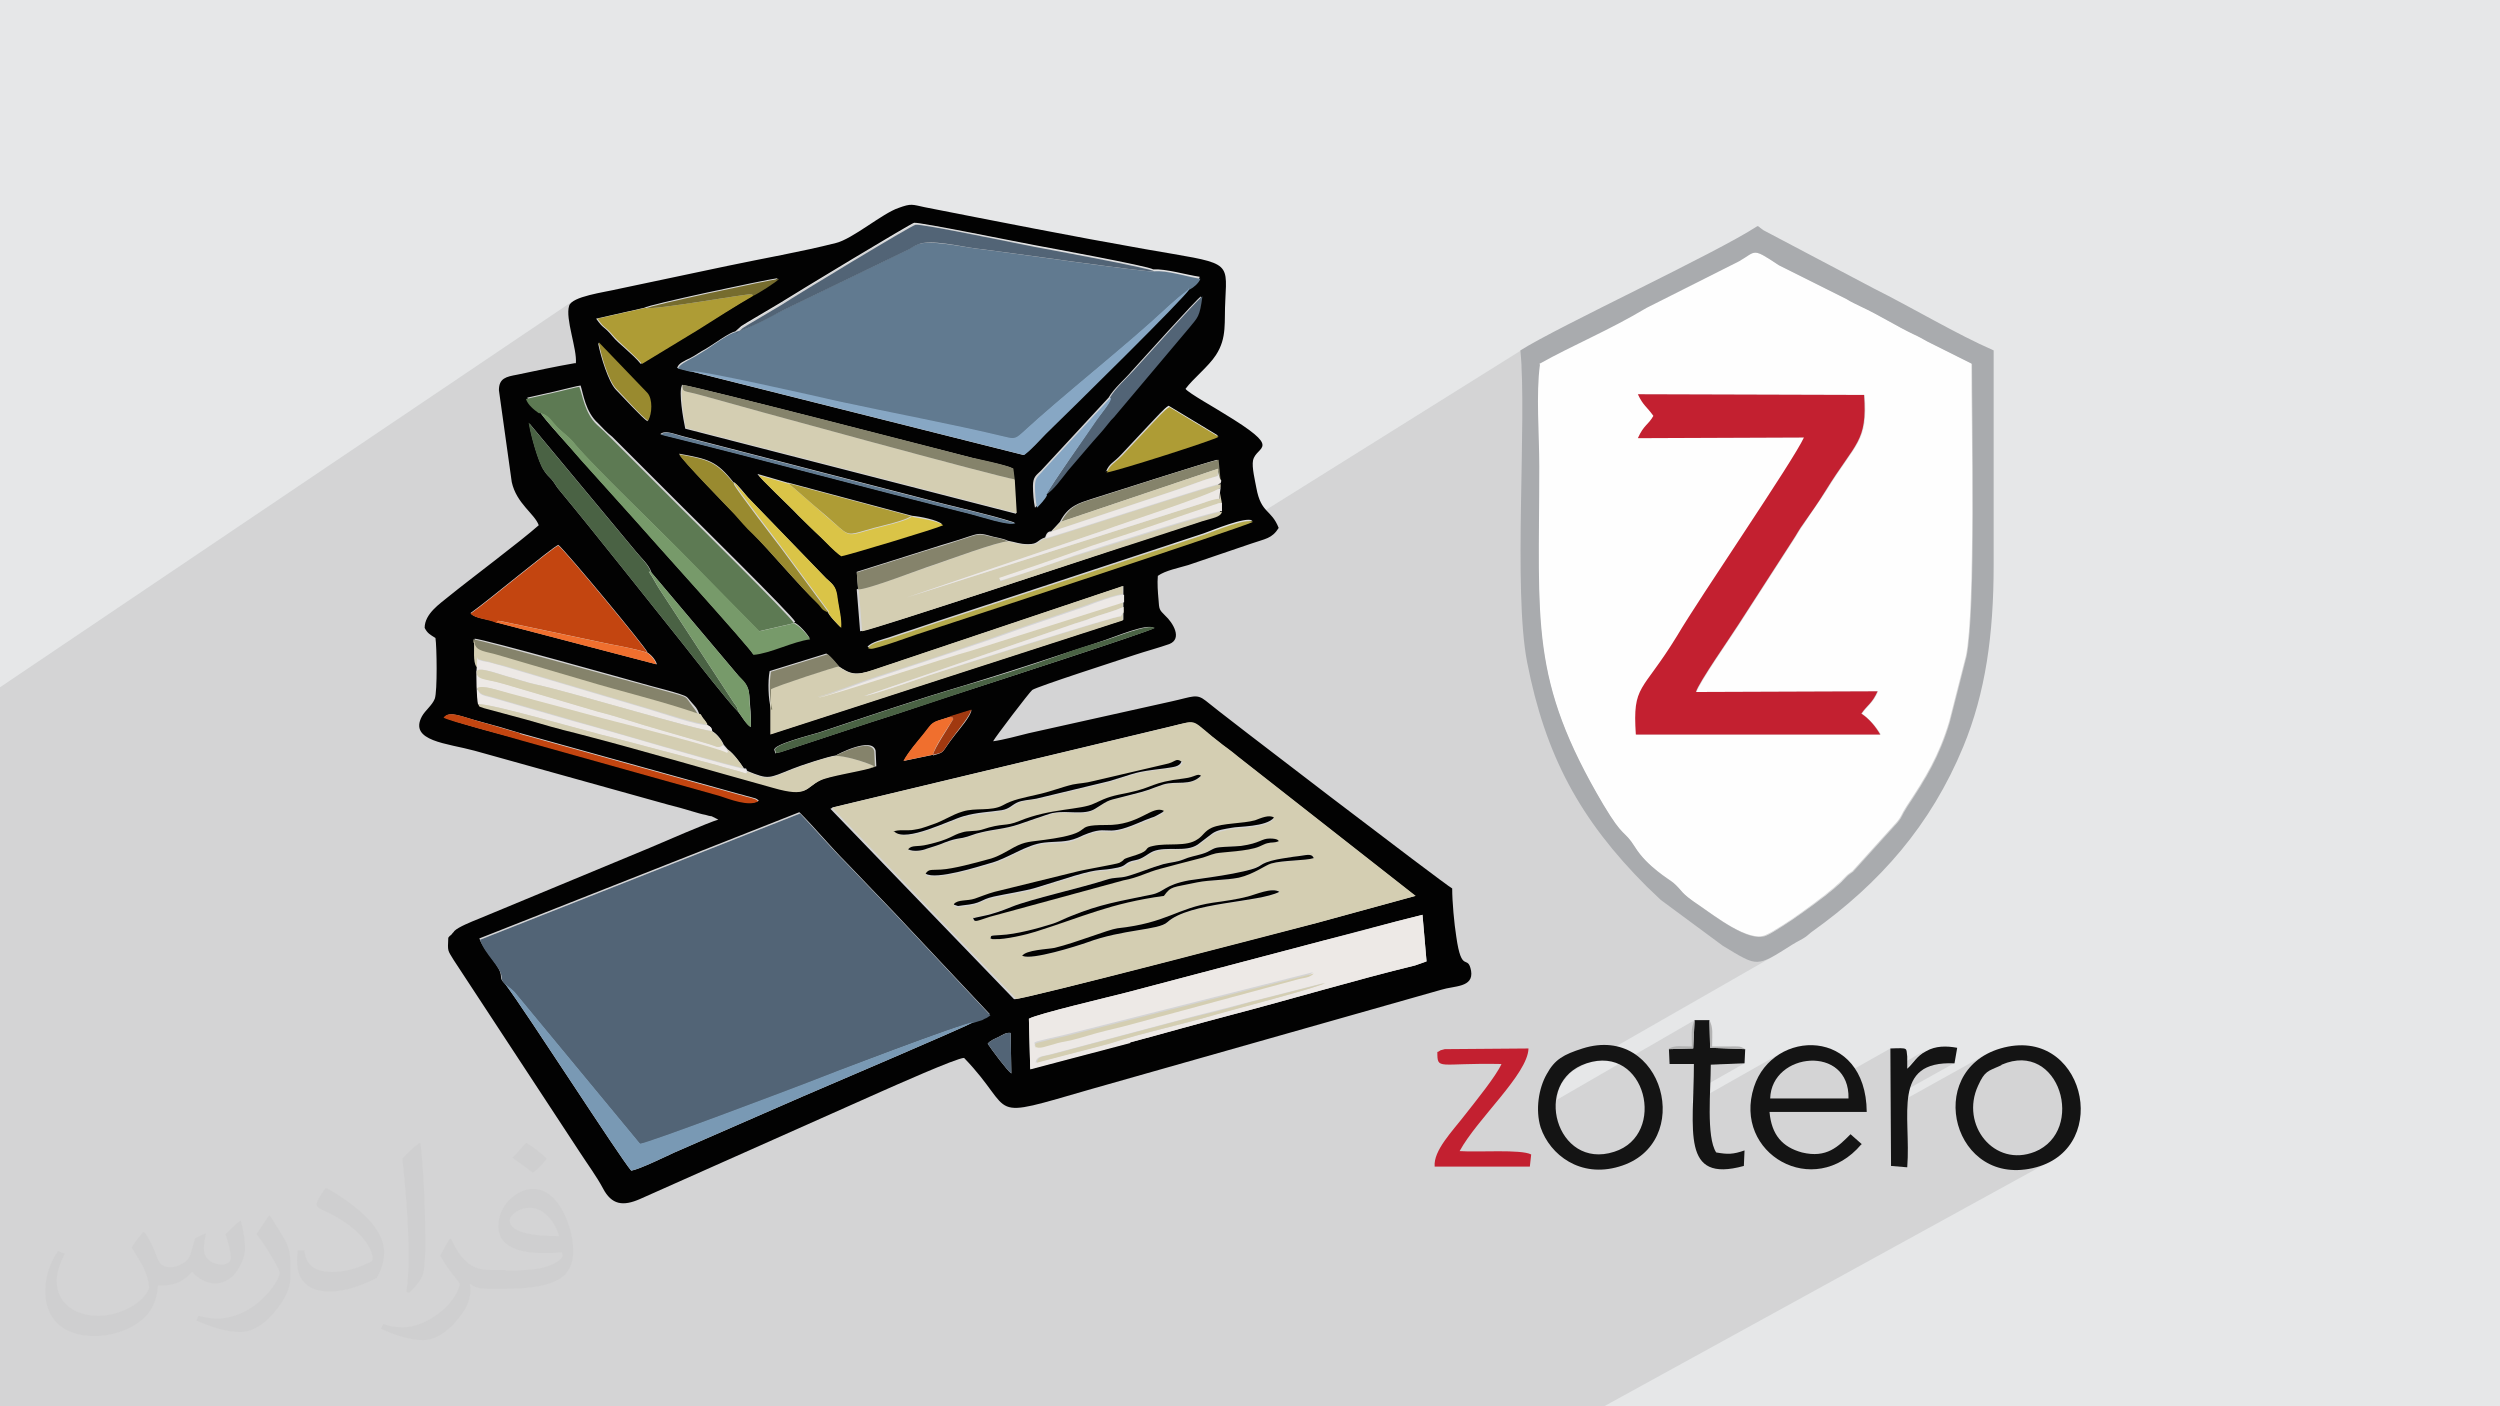 <?xml version="1.0" encoding="UTF-8"?>
<!DOCTYPE svg PUBLIC "-//W3C//DTD SVG 1.1//EN" "http://www.w3.org/Graphics/SVG/1.1/DTD/svg11.dtd">
<!-- Creator: CorelDRAW 2017 -->
<svg xmlns="http://www.w3.org/2000/svg" xml:space="preserve" width="3.703in" height="2.083in" version="1.1" style="shape-rendering:geometricPrecision; text-rendering:geometricPrecision; image-rendering:optimizeQuality; fill-rule:evenodd; clip-rule:evenodd"
viewBox="0 0 3703 2083"
 xmlns:xlink="http://www.w3.org/1999/xlink"
 enable-background="new 0 0 64 64">
 <defs>
  <style type="text/css">
   <![CDATA[
    .fil8 {fill:#020202}
    .fil6 {fill:#141414}
    .fil16 {fill:#4A6244}
    .fil9 {fill:#526476}
    .fil13 {fill:#5D7A53}
    .fil11 {fill:#617A90}
    .fil25 {fill:#766C2E}
    .fil18 {fill:#779A6A}
    .fil15 {fill:#7999B4}
    .fil21 {fill:#85836B}
    .fil17 {fill:#87A7C4}
    .fil22 {fill:#998A2F}
    .fil26 {fill:#A13910}
    .fil4 {fill:#A9ABAE}
    .fil19 {fill:#AE9C35}
    .fil7 {fill:#B3B3B3}
    .fil23 {fill:#B5AA4D}
    .fil5 {fill:#C32030}
    .fil14 {fill:#C34510}
    .fil10 {fill:#D4CEB2}
    .fil20 {fill:#DAC447}
    .fil0 {fill:#E6E7E8}
    .fil12 {fill:#EDE9E6}
    .fil24 {fill:#F06F2E}
    .fil3 {fill:#FEFEFE}
    .fil2 {fill:#373435;fill-opacity:0.031}
    .fil1 {fill:#373435;fill-opacity:0.102}
   ]]>
  </style>
 </defs>
 <g id="Layer_x0020_1">
  <polygon class="fil0" points="-3,0 3706,0 3706,2083 -3,2083 "/>
  <polygon class="fil1" points="-3,1966 -3,1966 -3,1964 -3,1964 -3,1964 -3,1964 -3,1963 -3,1963 -3,1963 -3,1960 -3,1953 -3,1953 -3,1952 -3,1948 -3,1948 -3,1946 -3,1946 -3,1945 -3,1944 -3,1943 -3,1942 -3,1940 -3,1937 -3,1936 -3,1935 -3,1932 -3,1929 -3,1929 -3,1928 -3,1926 -3,1926 -3,1923 -3,1919 -3,1918 -3,1918 -3,1915 -3,1914 -3,1913 -3,1912 -3,1909 -3,1899 -3,1899 -3,1897 -3,1893 -3,1888 -3,1888 -3,1885 -3,1885 -3,1883 -3,1883 -3,1880 -3,1879 -3,1876 -3,1873 -3,1869 -3,1869 -3,1867 -3,1866 -3,1865 -3,1862 -3,1862 -3,1857 -3,1854 -3,1853 -3,1849 -3,1846 -3,1845 -3,1844 -3,1842 -3,1840 -3,1840 -3,1836 -3,1836 -3,1835 -3,1835 -3,1831 -3,1828 -3,1827 -3,1825 -3,1824 -3,1819 -3,1815 -3,1813 -3,1809 -3,1807 -3,1805 -3,1805 -3,1804 -3,1802 -3,1801 -3,1801 -3,1798 -3,1797 -3,1794 -3,1792 -3,1792 -3,1785 -3,1784 -3,1782 -3,1781 -3,1780 -3,1780 -3,1778 -3,1778 -3,1778 -3,1777 -3,1777 -3,1776 -3,1775 -3,1775 -3,1772 -3,1769 -3,1763 -3,1754 -3,1754 -3,1753 -3,1753 -3,1750 -3,1749 -3,1742 -3,1740 -3,1740 -3,1736 -3,1734 -3,1732 -3,1729 -3,1729 -3,1726 -3,1724 -3,1723 -3,1722 -3,1720 -3,1719 -3,1713 -3,1713 -3,1709 -3,1709 -3,1701 -3,1700 -3,1697 -3,1695 -3,1694 -3,1693 -3,1687 -3,1685 -3,1684 -3,1679 -3,1677 -3,1676 -3,1675 -3,1674 -3,1673 -3,1671 -3,1669 -3,1668 -3,1663 -3,1658 -3,1657 -3,1648 -3,1645 -3,1644 -3,1639 -3,1638 -3,1636 -3,1635 -3,1634 -3,1634 -3,1623 -3,1619 -3,1618 -3,1617 -3,1617 -3,1612 -3,1606 -3,1606 -3,1588 -3,1587 -3,1586 -3,1584 -3,1573 -3,1571 -3,1569 -3,1567 -3,1567 -3,1567 -3,1567 -3,1567 -3,1565 -3,1562 -3,1561 -3,1539 -3,1532 -3,1531 -3,1529 -3,1518 -3,1516 -3,1515 -3,1511 -3,1510 -3,1504 -3,1491 -3,1490 -3,1481 -3,1478 -3,1477 -3,1475 -3,1474 -3,1471 -3,1468 -3,1467 -3,1462 -3,1456 -3,1456 -3,1455 -3,1455 -3,1454 -3,1454 -3,1451 -3,1445 -3,1438 -3,1436 -3,1433 -3,1428 -3,1427 -3,1417 -3,1415 -3,1413 -3,1408 -3,1407 -3,1405 -3,1404 -3,1372 -3,1369 -3,1367 -3,1352 -3,1351 -3,1344 -3,1336 -3,1322 -3,1320 -3,1315 -3,1306 -3,1292 -3,1273 -3,1272 -3,1262 -3,1261 -3,1260 -3,1253 -3,1251 -3,1242 -3,1233 -3,1231 -3,1231 -3,1230 -3,1227 -3,1221 -3,1219 -3,1219 -3,1218 -3,1217 -3,1215 -3,1215 -3,1213 -3,1212 -3,1211 -3,1211 -3,1185 -3,1183 -3,1182 -3,1182 -3,1180 -3,1180 -3,1178 -3,1152 -3,1148 -3,1148 -3,1132 -3,1115 -3,1111 -3,1104 -3,1098 -3,1076 -3,1068 -3,1065 -3,1023 -3,1020 850,445 847,447 845,450 844,452 843,456 843,460 843,465 843,470 844,476 845,482 846,488 847,494 848,496 885,471 956,456 957,455 959,454 962,454 966,453 970,451 975,450 981,449 987,447 994,446 1001,444 1009,442 1017,440 1025,439 1033,437 1042,435 1050,433 1059,431 1067,429 1076,428 1084,426 1093,424 1101,422 1108,421 1115,419 1122,418 1129,417 1135,416 1140,415 1144,414 1148,413 1151,412 1154,412 1151,415 1147,418 1141,422 936,558 953,576 1011,537 1014,535 1017,534 1020,532 1024,530 1026,528 1029,527 1032,525 1035,524 1037,522 1040,520 1042,519 1045,517 1047,516 1049,514 1052,513 1055,511 1058,509 1061,507 1064,505 1068,503 1071,501 1074,499 1077,497 1080,495 1083,494 1084,493 1099,484 1100,483 1101,482 1102,482 1103,481 1104,481 1105,480 1106,479 1107,479 1156,450 1158,448 1162,446 1167,443 1172,440 1177,437 1183,433 1190,429 1197,424 1205,420 1213,415 1221,410 1229,405 1237,400 1246,395 1255,390 1263,385 1272,379 1280,374 1288,369 1296,365 1304,360 1312,356 1319,352 1325,348 1331,344 1337,341 1342,338 1346,336 1349,334 1352,332 1354,332 1355,331 1356,331 1358,331 1361,332 1364,332 1368,333 1373,333 1378,334 1384,335 1389,336 1396,337 1403,339 1409,340 1417,341 1424,343 1432,344 1439,346 1447,347 1454,349 1462,350 1469,352 1477,353 1484,355 1491,356 1497,357 1503,358 1509,360 1515,361 1519,362 1524,363 1527,363 1530,364 1533,365 1535,365 1538,366 1542,366 1546,367 1551,368 1557,369 1562,370 1569,371 1575,373 1582,374 1589,375 1596,377 1604,378 1611,379 1619,381 1627,382 1634,384 1642,385 1649,387 1656,388 1663,389 1670,391 1676,392 1682,393 1687,395 1692,396 1697,397 1701,398 1704,399 1706,400 1708,400 1709,401 1713,401 1717,401 1721,401 1725,401 1729,402 1734,403 1739,404 1743,405 1748,406 1753,407 1757,408 1762,409 1766,410 1770,410 1774,411 1778,412 1777,414 1776,417 1774,419 1772,421 1770,423 1767,425 1765,426 1762,428 1762,429 1760,432 1757,435 1753,439 1749,443 1744,449 1738,455 1731,461 1725,468 1717,475 1710,483 1705,488 1782,439 1781,444 1780,449 1779,453 1778,457 1778,460 1777,463 1776,465 1775,468 1774,470 1773,472 1771,474 1770,475 1768,477 1767,480 1765,482 1762,485 1650,617 1649,619 1648,620 1647,621 1646,622 1645,623 1644,624 1643,625 1642,627 1639,632 1635,636 1631,641 1627,645 1624,649 1620,653 1616,657 1612,662 1583,697 1582,698 1732,603 1805,647 1700,714 1701,713 1709,711 1716,708 1724,706 1731,704 1738,701 1746,699 1753,697 1759,695 1766,693 1772,691 1778,689 1783,688 1788,686 1792,685 1796,684 1800,683 1803,682 1805,682 1808,712 1808,716 1807,721 1807,730 1810,745 1810,758 1809,761 1807,763 1736,807 1783,791 1786,790 1790,789 1794,787 1799,786 1804,784 1809,782 1815,780 1821,778 1826,776 1832,775 1837,773 1842,772 1846,771 1850,771 1850,771 2253,519 2254,529 2254,540 2255,552 2255,553 2604,335 2597,339 2255,553 2255,553 2605,335 2605,335 2255,553 2255,554 2280,539 2280,539 2285,536 2290,533 2295,531 2300,528 2301,527 2607,336 2607,336 2303,526 2304,525 2309,523 2314,520 2319,518 2324,515 2329,513 2333,511 2338,508 2343,506 2348,503 2353,501 2358,499 2363,496 2368,494 2373,491 2378,489 2383,486 2388,484 2393,481 2398,479 2403,476 2408,473 2413,470 2418,468 2424,465 2429,462 2434,459 2440,456 2577,386 2580,384 2591,377 2594,376 2596,375 2599,374 2601,374 2604,374 2606,375 2610,376 2613,378 2618,380 2623,383 2629,387 2636,392 2736,442 2739,444 2741,445 2744,447 2747,448 2749,449 2752,451 2755,452 2757,453 2762,456 2767,458 2773,461 2778,464 2783,466 2788,469 2793,472 2798,474 2803,477 2808,480 2813,482 2817,485 2822,487 2826,490 2831,492 2835,494 2838,495 2841,497 2844,498 2846,500 2849,501 2851,502 2854,504 2856,505 2923,539 2923,547 2923,556 2923,567 2923,578 2923,591 2923,604 2923,617 2923,632 2924,647 2924,662 2924,678 2924,694 2924,710 2924,727 2924,743 2924,760 2924,777 2924,793 2923,810 2923,826 2923,841 2923,857 2922,872 2922,886 2921,900 2920,913 2920,925 2919,936 2918,946 2917,956 2916,964 2914,971 2889,1069 2886,1078 2883,1087 2880,1095 2877,1104 2873,1112 2870,1119 2866,1127 2862,1135 2858,1142 2854,1149 2850,1157 2845,1164 2841,1171 2836,1179 2831,1186 2826,1194 2823,1198 2821,1201 2820,1204 2819,1206 2818,1208 2816,1211 2814,1214 2812,1217 2746,1290 2744,1291 2743,1292 2742,1293 2741,1294 2740,1295 2739,1295 2738,1296 2737,1297 2728,1305 2728,1305 2728,1305 2727,1305 2727,1306 2727,1306 2727,1306 2726,1307 2726,1307 2722,1311 2716,1316 2710,1321 2703,1326 2696,1332 2688,1338 2680,1344 2672,1350 2663,1356 2655,1361 2647,1367 2640,1372 2633,1376 2626,1380 2626,1380 2626,1380 2571,1412 2577,1415 2583,1419 2589,1421 2594,1423 2599,1424 2604,1425 2608,1424 2612,1423 2661,1395 2663,1394 2666,1392 2668,1391 2670,1390 2612,1423 2613,1423 2618,1421 2624,1418 2327,1588 2325,1590 2321,1595 2317,1600 2313,1605 2310,1611 2308,1617 2307,1623 2306,1629 2510,1511 2510,1524 2532,1511 2533,1553 2585,1554 2545,1577 2584,1575 2508,1618 2508,1621 2507,1629 2507,1634 2636,1561 2630,1565 2624,1570 2619,1575 2614,1581 2609,1588 2605,1594 2601,1602 2599,1609 2650,1580 2660,1575 2671,1572 2681,1571 2692,1571 2703,1574 2712,1578 2721,1584 2728,1591 2729,1593 2800,1553 2801,1585 2853,1555 2849,1558 2845,1561 2841,1564 2838,1568 2835,1571 2832,1575 2828,1578 2825,1582 2801,1595 2801,1611 2851,1583 2855,1580 2861,1578 2866,1576 2873,1575 2880,1574 2888,1574 2896,1574 2801,1627 2801,1640 2943,1561 2935,1566 2927,1571 2921,1577 2915,1584 2910,1591 2906,1599 2902,1607 2901,1611 2948,1585 2953,1582 2959,1580 2965,1577 2973,1574 2981,1572 2988,1571 2995,1571 3002,1571 3008,1572 3014,1574 3020,1577 3025,1580 3030,1584 3035,1588 3039,1593 3042,1598 3046,1604 3048,1610 3051,1616 3052,1622 3054,1629 3055,1635 3055,1642 3055,1648 3054,1655 3053,1661 3051,1667 3049,1673 3046,1679 3042,1685 3038,1690 3033,1694 3028,1699 3021,1702 2969,1731 2974,1732 2983,1733 2994,1733 3004,1731 3016,1729 3026,1725 3035,1721 2376,2083 2371,2083 2330,2083 2186,2083 2160,2083 2076,2083 2058,2083 2054,2083 2033,2083 2020,2083 2008,2083 1986,2083 1985,2083 1957,2083 1947,2083 1931,2083 1926,2083 1914,2083 1859,2083 1847,2083 1776,2083 1771,2083 1761,2083 1761,2083 1730,2083 1727,2083 1716,2083 1689,2083 1654,2083 1644,2083 1641,2083 1619,2083 1602,2083 1583,2083 1580,2083 1573,2083 1559,2083 1546,2083 1533,2083 1512,2083 1504,2083 1465,2083 1462,2083 1462,2083 1462,2083 1435,2083 1422,2083 1422,2083 1417,2083 1414,2083 1404,2083 1404,2083 1403,2083 1379,2083 1377,2083 1373,2083 1370,2083 1369,2083 1346,2083 1313,2083 1290,2083 1240,2083 1224,2083 1224,2083 1172,2083 1149,2083 1148,2083 1121,2083 1096,2083 1084,2083 1077,2083 1019,2083 1009,2083 1009,2083 1009,2083 990,2083 984,2083 979,2083 979,2083 899,2083 899,2083 874,2083 865,2083 859,2083 858,2083 849,2083 843,2083 838,2083 820,2083 820,2083 797,2083 781,2083 767,2083 756,2083 746,2083 733,2083 733,2083 702,2083 688,2083 681,2083 675,2083 672,2083 671,2083 661,2083 658,2083 643,2083 642,2083 641,2083 638,2083 631,2083 621,2083 590,2083 588,2083 573,2083 567,2083 566,2083 565,2083 565,2083 559,2083 555,2083 537,2083 536,2083 536,2083 534,2083 532,2083 532,2083 527,2083 524,2083 524,2083 514,2083 505,2083 503,2083 503,2083 502,2083 502,2083 501,2083 501,2083 500,2083 497,2083 487,2083 481,2083 472,2083 469,2083 465,2083 463,2083 458,2083 458,2083 455,2083 455,2083 450,2083 448,2083 446,2083 439,2083 438,2083 436,2083 436,2083 430,2083 427,2083 426,2083 414,2083 410,2083 403,2083 402,2083 397,2083 397,2083 396,2083 390,2083 387,2083 383,2083 383,2083 380,2083 379,2083 375,2083 373,2083 360,2083 357,2083 354,2083 354,2083 352,2083 347,2083 346,2083 343,2083 343,2083 340,2083 339,2083 334,2083 333,2083 332,2083 322,2083 308,2083 300,2083 300,2083 295,2083 281,2083 279,2083 278,2083 277,2083 268,2083 255,2083 253,2083 250,2083 249,2083 240,2083 233,2083 231,2083 229,2083 227,2083 215,2083 207,2083 207,2083 206,2083 197,2083 194,2083 189,2083 187,2083 177,2083 177,2083 177,2083 174,2083 164,2083 152,2083 144,2083 134,2083 112,2083 106,2083 102,2083 100,2083 96,2083 92,2083 87,2083 72,2083 67,2083 66,2083 55,2083 55,2083 47,2083 42,2083 26,2083 22,2083 8,2083 1,2083 1,2083 1,2083 0,2083 -3,2083 -3,2077 -3,2069 -3,2057 -3,2054 -3,2031 -3,2031 -3,2017 -3,1997 -3,1994 -3,1994 -3,1994 -3,1994 -3,1993 -3,1985 -3,1981 -3,1979 -3,1977 -3,1972 -3,1972 -3,1971 -3,1967 -3,1967 -3,1967 "/>
  <path class="fil2" d="M215 1826c7,11 12,21 16,32 3,7 5,19 21,19 5,0 11,-1 17,-5 7,-3 12,-9 14,-17l6 -21 15 -7 1 1c-2,8 -3,16 -3,21 0,18 15,24 27,24 7,0 13,-4 13,-10 0,-8 -4,-23 -8,-35 7,-7 14,-14 22,-20l1 1c4,15 6,30 6,40 0,10 -4,20 -8,27 -7,14 -20,25 -36,25 -12,0 -25,-6 -34,-17l-1 0c-9,11 -22,20 -43,20l-7 0c-1,14 -4,24 -9,33 -13,25 -50,42 -85,42 -49,0 -73,-28 -73,-66 0,-23 8,-45 19,-60l10 4c-7,14 -12,27 -12,40 0,35 29,52 62,52 31,0 68,-19 75,-42 -3,-25 -12,-36 -26,-59 4,-7 10,-15 17,-23l1 0 0 0 0 0 2 1 0 0 0 0 0 0 0 0zm565 -133c10,6 20,14 30,23 -6,8 -12,15 -21,21 -10,-8 -20,-15 -30,-22 7,-8 14,-15 20,-22l0 0 0 0 1 0 0 0 0 0 0 0 0 0zm5 96c-17,0 -30,11 -30,19 0,17 33,23 73,23 -5,-20 -22,-42 -43,-42zm-37 93c22,0 41,-1 55,-4 16,-4 30,-12 30,-18 0,-2 0,-3 -1,-5 -9,1 -19,1 -29,1 -29,0 -52,-7 -61,-23 -2,-5 -4,-10 -4,-16 0,-16 7,-32 19,-42 10,-9 21,-14 33,-14 20,0 37,16 48,42 6,14 11,30 11,51 0,14 -4,25 -12,34 -16,15 -45,21 -90,21l-20 0 0 0 -5 0c-11,0 -19,-2 -25,-7l-1 0c0,3 1,5 1,7 0,10 -3,23 -10,33 -20,30 -42,43 -60,43 -19,0 -42,-7 -63,-17l4 -7c7,3 16,5 29,5 34,0 78,-33 84,-64 -1,-3 -4,-6 -7,-10 -10,-12 -16,-22 -22,-32 5,-10 10,-18 14,-25l2 0c14,29 28,46 57,46l5 0 0 0 21 0 0 0 0 0 -3 1 0 0 0 0 0 0 0 0zm-146 31c2,-14 3,-29 3,-43l0 -21c0,-39 -5,-96 -9,-133 7,-8 17,-17 25,-23l2 1c5,47 7,101 7,151 0,13 -1,26 -2,35 -1,12 -8,21 -22,35l-3 -1 0 0 0 0 -1 -1 0 0 0 0 0 0 0 0zm-151 -62c1,18 10,33 41,33 20,0 36,-5 55,-14 3,-1 5,-3 5,-5 0,-12 -9,-27 -24,-41 -14,-13 -34,-25 -51,-32 -6,-3 -8,-5 -8,-8 0,-5 7,-16 13,-24l2 0c20,11 43,27 60,44 15,16 25,33 25,51 0,13 -4,26 -11,38 -22,11 -46,20 -70,20 -29,0 -48,-14 -48,-45 0,-3 0,-9 1,-16l10 0 0 0 0 0 0 -1 0 0 0 0 0 0 0 0zm-52 -52l18 29c7,11 13,22 13,41l0 24c0,19 -12,39 -32,60 -15,14 -29,20 -42,20 -19,0 -40,-6 -65,-17l3 -7c8,2 17,4 28,4 36,0 72,-26 89,-58 2,-4 3,-7 3,-9 0,-4 -2,-8 -4,-11 -9,-17 -19,-33 -30,-47 6,-9 12,-18 18,-27l1 0 0 -2 0 0 0 0 0 0 0 0z"/>
  <g id="_2722580609792">
   <g>
    <path class="fil3" d="M2426 584l336 1c5,70 -12,69 -57,142 -11,17 -22,32 -33,49 -6,8 -10,16 -16,25l-80 124c-12,19 -59,86 -63,100l269 -1c-8,18 -15,20 -24,33 11,8 21,19 28,31l-362 0c-5,-75 9,-60 61,-146 35,-57 173,-259 188,-294l-246 1c9,-19 15,-19 23,-33 -9,-14 -15,-15 -23,-32l0 0zm-146 -45c-7,44 -1,103 -1,151 0,232 -14,316 95,501 31,52 30,36 47,63 18,29 51,48 57,53 15,14 8,14 39,34 22,15 73,55 98,44 23,-10 89,-58 110,-78 1,-1 1,-1 2,-2l8 -8c3,-3 4,-3 9,-7l66 -73c8,-10 6,-11 14,-23 28,-42 48,-75 63,-125l25 -98c14,-70 8,-349 8,-433l-66 -33c-8,-4 -13,-7 -21,-11 -23,-10 -50,-28 -78,-41 -6,-3 -14,-7 -21,-11l-100 -50c-41,-26 -33,-20 -59,-6l-137 69c-58,34 -108,54 -159,83l0 0z"/>
    <path class="fil4" d="M2280 539c52,-29 102,-49 159,-83l137 -69c26,-15 19,-21 59,6l100 50c6,4 15,8 21,11 28,13 55,30 78,41 9,4 14,7 21,11l66 33c0,84 6,363 -8,433l-25 98c-15,50 -35,83 -63,125 -8,12 -6,13 -14,23l-66 73c-5,4 -6,4 -9,7l-8 8c-1,1 -1,1 -2,2 -21,20 -88,68 -110,78 -25,11 -76,-29 -98,-44 -31,-21 -24,-21 -39,-34 -6,-5 -39,-24 -57,-53 -17,-27 -16,-11 -47,-63 -110,-186 -95,-269 -95,-501 0,-48 -5,-107 1,-151l0 0zm324 -204l-1 0c-63,41 -294,148 -351,184 10,104 -11,354 10,462 27,138 78,233 177,332 7,7 13,12 21,20l92 68c53,32 49,32 103,-2 8,-5 15,-8 19,-11 2,-1 7,-6 10,-8 101,-72 176,-158 224,-274 33,-80 45,-166 45,-269 0,-106 0,-212 0,-318 -55,-24 -120,-63 -178,-92l-163 -86c-11,-8 -2,-2 -8,-6l0 0z"/>
    <path class="fil5" d="M2426 584c8,17 13,18 23,32 -8,14 -14,13 -23,33l246 -1c-16,35 -154,236 -188,294 -52,85 -66,71 -61,146l362 0c-7,-12 -16,-23 -28,-31 9,-13 16,-15 24,-33l-269 1c4,-14 51,-81 63,-100l80 -124c6,-9 10,-17 16,-25 11,-16 22,-31 33,-49 45,-73 62,-72 57,-142l-336 -1 0 0z"/>
   </g>
   <g>
    <path class="fil6" d="M2622 1627c2,-69 118,-80 116,0l-116 0zm136 68l-17 -15c-18,18 -35,36 -72,27 -29,-8 -45,-26 -48,-60l144 0c-1,-126 -139,-124 -167,-37 -32,99 89,168 159,85z"/>
    <path class="fil6" d="M2350 1575c88,-29 120,106 41,131 -86,28 -123,-104 -41,-131zm-6 -22c-28,9 -41,16 -53,38 -12,21 -17,53 -9,79 14,41 59,75 116,58 114,-33 66,-213 -54,-175l0 0z"/>
    <path class="fil6" d="M2965 1577c86,-37 125,98 49,129 -60,24 -111,-40 -84,-98 10,-22 14,-21 34,-30zm-2 -24c-115,34 -70,209 53,176 114,-31 70,-212 -53,-176z"/>
    <path class="fil5" d="M2129 1558c0,28 1,16 95,18 -8,18 -39,56 -53,74 -20,26 -48,54 -46,78l141 0 2 -18c-15,-8 -79,-3 -106,-5 26,-48 101,-114 102,-152l-124 1c-8,2 -5,1 -10,4l0 0z"/>
    <path class="fil6" d="M2472 1554l1 22 36 0c0,98 -20,177 74,151l1 -23c-17,6 -25,6 -42,3 -15,-23 -8,-93 -8,-130l50 -2 1 -21 -52 -2 -1 -41 -22 0 -2 42 -36 1z"/>
    <path class="fil6" d="M2825 1582c0,-2 0,-15 0,-17 -2,-13 3,-13 -25,-12l1 174 24 2c6,-78 -24,-158 70,-154l4 -23c-16,-3 -32,-3 -46,5 -14,7 -18,17 -28,26z"/>
    <path class="fil7" d="M2585 1554c-8,-5 -9,-4 -23,-4 -9,0 -17,0 -26,0 0,-19 2,-27 -4,-39l1 41 52 2 0 0z"/>
    <path class="fil7" d="M2472 1554l36 -1 2 -42c-6,12 -4,24 -4,39 -17,0 -24,-2 -34,3l0 0z"/>
   </g>
   <g>
    <path class="fil8" d="M1463 1546c4,-5 10,-7 16,-10 6,-3 11,-7 18,-6l1 60c-6,-4 -29,-35 -35,-44zm63 38l-2 -75c12,-7 122,-33 145,-39l292 -77c50,-13 97,-26 146,-38l6 69 -17 6c-86,21 -187,51 -275,74 -49,13 -97,26 -147,40l-148 39zm-84 -70c-21,11 -223,97 -253,110l-190 83c-13,6 -52,25 -64,27 -18,-21 -154,-233 -187,-277 -4,-4 -6,-6 -6,-11 0,-15 -24,-35 -32,-56l474 -187c23,23 46,51 70,75 25,26 46,48 71,74l141 150 -6 4c-2,2 -4,2 -6,3 -4,2 -9,3 -13,4zm-210 -317c0,0 1,-1 1,-1l501 -120c43,-10 27,-10 76,27 8,6 15,11 22,17l264 207 -146 40c-37,9 -431,113 -448,113l-272 -282zm-574 -134c8,-11 26,-1 54,6 19,5 40,11 59,17l324 90c5,1 10,3 15,4 1,0 6,2 7,2 1,0 3,1 3,1 3,2 2,1 4,3 -14,8 -42,-4 -57,-8l-293 -82c-19,-5 -108,-28 -116,-34zm724 55l-43 9c7,-14 20,-28 29,-39 16,-20 10,-17 39,-26l32 -10c-2,10 -17,27 -24,36 -23,29 -13,25 -33,31zm-348 -60c6,1 3,0 7,6 3,3 4,5 7,10 5,3 5,3 7,9 7,4 14,13 17,20l6 7c9,6 19,21 24,28 4,1 2,-2 5,4 32,13 31,11 66,-3 12,-5 55,-19 65,-20 1,-1 54,-29 59,-7l1 23 -8 2c-17,4 -62,12 -74,18 -23,11 -17,26 -70,11 -94,-26 -199,-57 -292,-81 -25,-6 -49,-13 -73,-20l-63 -17c-11,-4 -5,0 -9,-6 -2,-8 -3,-44 -2,-53 -5,-7 -3,-28 -4,-38l0 -5c15,1 225,60 261,70 14,4 28,7 43,12 12,4 10,4 17,12 7,8 8,8 12,18zm676 -128c-6,5 -250,84 -281,94 -47,15 -92,31 -140,46l-133 44c-12,2 -6,4 -9,-3 -3,-8 53,-22 66,-26 69,-23 145,-49 213,-69 46,-14 96,-30 141,-45 24,-8 47,-15 70,-23 15,-5 62,-25 72,-18zm-568 120c-4,-14 -5,-40 -2,-56l84 -26c7,5 12,12 17,18 19,13 26,15 54,6l369 -124 0 12 0 10 0 28 -522 169 0 -37zm-184 -84c6,3 13,11 15,18l-237 -62c-13,-6 -32,-5 -39,-14 27,-19 119,-96 130,-101 13,11 128,150 132,159zm327 -8c5,-7 23,-11 32,-14 11,-4 24,-8 36,-12 24,-8 47,-16 72,-24l358 -118c14,-5 62,-25 72,-19 -9,6 -453,151 -499,167 -6,2 -61,22 -67,21 -6,-1 0,1 -5,-2zm-14 -86l-2 -25 111 -35c18,-6 37,-11 54,-17 13,-4 16,-6 30,-2 9,3 21,4 29,8 12,2 17,5 30,5 15,0 13,-6 25,-10 2,-6 4,-9 9,-9l13 -14c12,-24 29,-28 47,-34 32,-10 166,-53 186,-58l3 31 -1 4 0 5 -1 8 3 16 0 13c-2,7 -13,8 -29,14l-101 33c-30,10 -389,130 -403,130l-5 -62zm-103 -157l183 49c12,1 37,6 44,12 -10,5 -142,46 -151,46 -10,-8 -21,-20 -31,-29 -9,-9 -22,-21 -31,-30 -11,-12 -58,-56 -60,-61l45 13zm-81 -1c7,5 15,16 21,23l115 119c11,10 15,12 17,31 2,14 6,28 5,42 -4,-4 -18,-18 -19,-23 -11,-6 -7,-6 -16,-14 -26,-24 -72,-79 -95,-102 -11,-11 -17,-19 -27,-29 -9,-9 -79,-81 -82,-89 43,8 55,10 81,43zm551 -15c5,-13 11,-13 23,-26l45 -48c5,-5 19,-21 25,-24l73 44c-7,5 -148,50 -166,53zm-135 75c-8,5 -52,-10 -65,-13 -152,-38 -310,-81 -460,-118 7,-6 18,-1 33,3l359 93c44,12 93,22 133,35zm-539 73l129 153c8,10 16,14 17,31 1,15 3,31 2,46 -7,-5 -12,-14 -18,-22 -16,-16 -64,-78 -83,-102 -57,-71 -126,-159 -184,-229 -4,-5 -5,-8 -10,-14 -4,-4 -8,-8 -11,-13 -8,-11 -20,-54 -22,-70l158 190c8,10 19,19 23,31zm212 75c7,2 20,17 23,23 -25,4 -59,22 -84,23 -3,-8 -158,-179 -176,-200l-80 -89c-9,-11 -56,-61 -59,-69 -7,-5 -15,-12 -19,-21l40 -9c9,-2 36,-9 39,-9 4,12 7,39 26,56 7,7 12,13 21,20l105 105c12,12 161,159 166,169zm-166 -352c23,3 370,93 429,108 14,4 52,11 61,16l2 16 3 51 -490 -126c-3,-14 -10,-54 -5,-64zm-124 -62l72 75c8,10 6,31 1,41 -7,-4 -38,-38 -47,-47 -11,-12 -22,-48 -26,-68zm662 225c-2,7 -12,16 -15,19 -2,-9 -3,-22 -3,-32 0,-14 5,-16 12,-23l100 -108c8,-14 25,-28 34,-39 14,-15 97,-108 103,-111 -5,31 -7,31 -19,46l-112 133c-4,5 -5,5 -8,9 -10,13 -20,23 -30,35l-30 35c-8,9 -22,30 -33,36zm213 -305c-7,11 -179,180 -213,215 -10,10 -21,23 -32,31l-493 -124 -20 -5c2,-7 10,-10 20,-15 8,-4 14,-9 22,-13 9,-5 36,-25 44,-26l9 -8c3,-2 5,-3 8,-5l49 -29c27,-17 194,-118 199,-119 9,-1 156,29 178,33 21,4 169,31 176,36 19,-1 49,8 69,11 -1,6 -10,13 -16,16zm-647 10c-26,16 -56,34 -81,50l-84 51c-11,-14 -34,-31 -41,-40 -15,-18 -13,-10 -25,-27l71 -16c7,-5 177,-41 198,-44 -4,5 -33,23 -38,25zm-263 100c-29,5 -56,11 -85,17 -16,3 -27,5 -27,23l19 136c7,32 34,47 40,64 -27,24 -102,80 -134,106 -12,10 -35,25 -35,46 4,8 8,10 16,15 2,12 3,79 -1,90 -4,10 -14,17 -19,26 -20,37 38,40 78,51l287 80c12,3 23,6 36,10 7,2 13,4 19,5 3,1 7,2 9,2l10 5c-14,4 -81,33 -102,42l-253 105c-10,4 -30,12 -36,18 -1,2 -2,2 -4,5 -3,3 -2,1 -5,5 -1,21 -1,18 8,33l187 285c11,17 25,36 34,53 13,25 30,27 55,16l357 -159c16,-7 112,-50 123,-50 80,83 26,93 189,46l518 -147c19,-6 48,-3 44,-28 -5,-26 -14,6 -22,-51 -3,-19 -6,-51 -6,-71 -10,-5 -349,-264 -365,-278 -14,-11 -19,-6 -51,1l-211 47c-16,4 -38,10 -53,12 3,-6 54,-73 58,-76 7,-5 128,-44 152,-52 15,-5 37,-11 51,-16 20,-8 5,-32 -6,-42 -9,-9 -9,-9 -10,-24 -1,-11 -2,-24 -1,-35 11,-8 32,-12 45,-16l94 -32c20,-7 30,-7 40,-23 -11,-28 -26,-21 -33,-59 -2,-11 -7,-31 -5,-41 5,-23 47,-15 -44,-70 -9,-6 -52,-30 -56,-36 11,-15 34,-33 45,-50 17,-26 12,-49 14,-82 3,-60 6,-53 -119,-75 -108,-19 -219,-41 -326,-62 -19,-4 -20,-6 -39,1 -24,8 -68,46 -93,52 -51,13 -109,23 -161,34 -53,11 -108,23 -161,34 -21,5 -69,11 -73,25 -6,19 12,64 10,85z"/>
    <path class="fil9" d="M748 1458c4,4 8,6 14,12l186 225c10,0 221,-80 247,-90 27,-11 235,-91 247,-90 4,-1 9,-3 13,-4 2,-1 3,-2 6,-3l6 -4 -141 -150c-25,-26 -46,-48 -71,-74 -24,-24 -47,-51 -70,-75l-474 187c7,22 32,41 32,56 0,4 2,7 6,11z"/>
    <path class="fil10" d="M1515 1416c5,-9 38,-10 48,-12 32,-7 78,-27 93,-29 74,-8 88,-31 142,-38 15,-2 37,-5 51,-9 11,-3 36,-14 47,-7 -31,17 -133,15 -166,45 -13,12 -65,10 -119,30 -17,6 -81,26 -95,20zm-48 -26c2,-4 -3,-4 15,-5 23,-1 56,-10 78,-17 9,-3 18,-7 26,-11 43,-18 72,-22 120,-32 18,-4 18,-14 55,-21 22,-4 44,-6 65,-10 52,-11 31,-13 57,-19 11,-3 21,-4 33,-6 20,-3 26,-6 30,2 -11,4 -46,4 -63,8 -8,2 -26,16 -48,21 -19,5 -42,3 -62,7 -37,8 -39,5 -49,20 -80,11 -120,30 -190,53 -12,4 -46,12 -60,11 -1,0 -1,0 -2,0 -1,0 -1,0 -2,0l-3 -1zm-26 -30c9,-3 23,-4 57,-17 28,-11 103,-28 140,-40 12,-4 19,-2 30,-5 18,-4 36,-13 54,-18 12,-3 19,-3 30,-7 9,-3 17,-5 27,-8 14,-4 15,-9 26,-10 11,-1 21,-1 32,-2 29,-3 30,-10 43,-11 13,0 13,4 13,4 -7,3 -8,1 -17,3 -4,1 -7,3 -12,5 -16,7 -55,7 -64,10 -9,2 -16,6 -26,8 -19,4 -38,9 -57,15 -19,5 -32,13 -54,17l-198 54c-25,8 -22,7 -25,1zm-28 -19c6,-7 19,-4 31,-8 9,-3 18,-7 29,-10l122 -30c11,-3 59,-11 63,-13 14,-8 -3,-3 26,-12 22,-7 10,-10 24,-13 22,-4 49,3 66,-10 8,-6 10,-12 21,-17 16,-7 47,-7 64,-11 8,-2 21,-9 28,-4 -11,14 -54,13 -62,15 -11,2 -22,4 -30,9l-21 16c-18,11 -47,1 -66,10 -9,4 -15,10 -26,13 -17,4 -12,9 -26,11 -29,6 -23,-1 -64,12 -20,6 -38,11 -58,18 -17,5 -44,9 -62,13 -23,5 -16,10 -46,13 0,0 -7,1 -7,1l-6 -2zm-42 -45c5,-7 6,-5 23,-6 19,-1 51,-10 69,-15 14,-3 28,-13 39,-18 17,-9 24,-8 45,-11 83,-10 36,-22 91,-22 51,0 69,-31 86,-21 0,0 -1,1 -1,1 0,0 -1,1 -1,1l-7 4c-3,1 -6,2 -9,4 -6,3 -14,5 -20,8 -56,24 -39,-2 -90,22 -17,8 -31,5 -49,7 -28,3 -54,24 -82,31 -14,4 -80,24 -94,15zm-26 -37c6,-7 13,-3 29,-7 35,-8 36,-14 51,-18 9,-3 18,0 29,-4 33,-11 34,-4 56,-13 46,-19 91,-15 111,-26 21,-11 26,-11 51,-16 38,-8 33,-16 82,-21 17,-2 18,-8 25,-4 -16,16 -36,7 -56,13 -24,8 -15,7 -51,16 -33,8 -25,3 -50,20 -16,11 -41,2 -61,6 -4,1 -19,6 -26,8 -9,3 -17,6 -26,9 -21,7 -36,7 -56,12 -9,2 -17,6 -27,8 -13,2 -17,4 -27,7 -9,3 -17,6 -26,9 -8,3 -21,5 -28,1zm-20 -26c7,-4 22,-1 31,-3 8,-2 17,-5 25,-7 19,-6 30,-15 47,-20 19,-5 41,1 59,-9 17,-9 30,-11 51,-16 19,-4 36,-11 53,-15 10,-2 18,-2 30,-5l107 -25c15,-3 15,-10 24,-4 -3,8 -12,8 -24,10 -49,6 -39,6 -83,19l-108 26c-10,1 -21,2 -29,6 -8,4 -11,9 -22,11 -20,4 -37,4 -57,9 -21,6 -86,39 -102,23zm178 247c16,0 410,-103 448,-113l146 -40 -264 -207c-7,-6 -14,-11 -22,-17 -50,-38 -33,-38 -76,-27l-501 120c0,0 -1,1 -1,1l272 282z"/>
    <path class="fil11" d="M1090 492c-9,1 -35,20 -44,26 -7,4 -14,9 -22,13 -9,5 -17,9 -20,15l20 5c5,-3 195,40 216,44 82,18 169,34 249,53 13,3 16,3 24,-5 64,-59 154,-129 216,-187 7,-7 10,-9 17,-15l14 -11c4,-3 -1,-3 2,-1 6,-3 14,-10 16,-16 -20,-3 -50,-13 -69,-11 -10,2 -222,-29 -265,-34 -22,-3 -67,-13 -85,-6 -8,3 -10,6 -17,9l-184 89c-19,10 -50,27 -69,32z"/>
    <path class="fil12" d="M1534 1574c1,-10 10,-9 21,-12l188 -50c37,-10 71,-18 108,-28l110 -28c-8,7 -142,41 -159,46 -50,16 -108,27 -161,44l-107 28c0,0 -1,0 -2,0zm-1 -24c0,-8 -7,-5 21,-12 9,-2 18,-4 26,-6l365 -92c-8,7 -15,6 -25,9l-181 49c-34,9 -68,19 -103,27 -17,4 -34,10 -51,14 -10,3 -17,4 -26,6 -8,3 -20,8 -27,3zm141 -6c50,-13 97,-27 147,-40 88,-23 188,-53 275,-74l17 -6 -6 -69c-49,12 -96,26 -146,38l-292 77c-23,6 -134,32 -145,39l2 75 148 -39z"/>
    <path class="fil10" d="M1503 710c-19,-2 -409,-109 -466,-125 -25,-7 -26,-3 -26,-15 -4,10 2,51 5,64l490 126 -3 -51z"/>
    <path class="fil10" d="M1549 797c-12,5 -10,10 -25,10 -13,0 -18,-2 -30,-5 -13,-1 -93,29 -111,35 -19,6 -98,36 -111,36l5 62c13,-1 373,-121 403,-130l101 -33c16,-5 27,-6 29,-14 -7,-2 -195,59 -219,66 -37,12 -73,25 -109,37l-2 -4c36,-12 74,-25 110,-38 38,-14 74,-25 110,-37l97 -33c9,-3 5,-4 13,-3l-3 -16 -1 9c0,0 -1,-3 -27,7l-436 139 294 -100c23,-8 163,-53 171,-63l0 -5c-28,7 -257,82 -259,81z"/>
    <path class="fil13" d="M800 612c13,3 16,13 26,22l17 15c4,4 6,6 9,10 28,33 125,126 151,153l121 123 52 -12c-5,-10 -154,-157 -166,-169l-105 -105c-8,-8 -14,-14 -21,-20 -18,-17 -21,-44 -26,-56 -3,0 -29,7 -39,9l-40 9c3,9 12,16 19,21z"/>
    <path class="fil10" d="M1591 924c9,-3 15,-5 24,-8 19,-7 31,-9 49,-17 0,11 2,6 -4,14 0,-3 -266,82 -283,87 -17,6 -84,29 -97,31l311 -107zm-349 63c-4,0 -93,29 -101,34l0 30 0 37 522 -169 0 -28 -227 72c-28,8 -220,71 -225,69 21,-5 60,-21 85,-29 65,-21 147,-48 212,-72l99 -34c10,-4 47,-17 56,-17l0 -12 -369 124c-28,10 -35,7 -54,-6z"/>
    <path class="fil14" d="M736 922c5,-6 -1,-1 6,-2l161 34c11,2 47,9 56,13 -4,-9 -119,-148 -132,-159 -11,5 -103,82 -130,101 8,8 27,8 39,14z"/>
    <path class="fil15" d="M1442 1514c-12,0 -220,79 -247,90 -26,10 -237,90 -247,90l-186 -225c-6,-6 -10,-8 -14,-12 33,44 169,256 187,277 12,-2 51,-21 64,-27l190 -83c30,-13 232,-99 253,-110z"/>
    <path class="fil16" d="M1094 1055c-3,-9 -1,-6 -7,-14l-110 -168c-6,-9 -10,-18 -16,-26l3 0c-4,-11 -15,-21 -23,-31l-158 -190c2,15 14,59 22,70 3,5 7,9 11,13 5,6 6,8 10,14 58,70 127,158 184,229 19,24 67,86 83,102z"/>
    <path class="fil17" d="M1024 550l493 124c11,-8 22,-21 32,-31 35,-34 207,-203 213,-215 -4,-2 2,-2 -2,1l-14 11c-7,6 -10,9 -17,15 -62,58 -152,128 -216,187 -9,8 -12,8 -24,5 -79,-19 -166,-35 -249,-53 -21,-5 -211,-48 -216,-44z"/>
    <path class="fil9" d="M1090 492c19,-5 51,-22 69,-32l184 -89c7,-3 9,-6 17,-9 18,-8 62,3 85,6 44,5 255,36 265,34 -7,-5 -155,-32 -176,-36 -22,-4 -169,-35 -178,-33 -6,1 -173,102 -199,119l-49 29c-3,2 -5,3 -8,5l-9 8z"/>
    <path class="fil12" d="M706 990c-1,9 0,45 2,53 20,-1 166,42 201,50l151 40c9,3 17,4 25,7 20,5 20,8 21,3 -3,-6 -1,-3 -5,-4 -79,-20 -167,-48 -249,-70l-125 -36c-11,-3 -17,-3 -20,-13 8,-6 32,3 48,8l138 37c23,6 177,45 183,51 3,-3 6,5 1,-5l-6 -7c-8,5 -6,2 -24,-3l-69 -20c-32,-9 -61,-19 -92,-27l-139 -41c-27,-8 -41,-6 -40,-19l3 -2c0,0 1,0 2,0 7,-1 33,8 40,10 15,4 29,9 43,12 46,10 239,68 261,69l-1 0c-1,-6 -2,-6 -7,-9 -11,2 -69,-18 -86,-23l-216 -64c-8,-2 -13,-4 -22,-6 -3,-1 -7,-1 -10,-2 -8,-3 -4,0 -7,-5l-1 17z"/>
    <path class="fil18" d="M1177 923l-52 12 -121 -123c-26,-26 -123,-120 -151,-153 -3,-4 -5,-6 -9,-10l-17 -15c-9,-9 -13,-19 -26,-22 4,7 50,58 59,69l80 89c18,21 173,192 176,200 25,-2 59,-20 84,-23 -3,-6 -17,-21 -23,-23z"/>
    <path class="fil19" d="M956 456l-71 16c12,17 10,9 25,27 8,9 30,27 41,40l84 -51c25,-16 55,-35 81,-50 -3,-3 2,-1 -4,-2 -7,-1 -145,24 -156,20z"/>
    <path class="fil10" d="M708 1043c4,5 -2,2 9,6l63 17c24,7 48,14 73,20 93,24 198,55 292,81 52,15 47,0 70,-11 12,-6 57,-13 74,-18l7 -3c-9,-4 -47,-17 -58,-15 -10,0 -53,15 -65,20 -35,14 -34,16 -66,3 -1,5 -1,2 -21,-3 -9,-2 -16,-4 -25,-7l-151 -40c-35,-8 -181,-51 -201,-50z"/>
    <path class="fil20" d="M1351 765c-8,7 -45,15 -56,18 -33,9 -35,13 -50,0 -12,-10 -28,-24 -38,-33l-38 -33 -45 -13c2,5 48,48 60,61 9,9 21,21 31,30 9,9 20,21 31,29 8,-1 141,-41 151,-46 -7,-6 -32,-10 -44,-12z"/>
    <path class="fil21" d="M1503 710l-2 -16c-9,-5 -47,-13 -61,-16 -58,-15 -406,-105 -429,-108 0,12 1,8 26,15 56,16 447,123 466,125z"/>
    <path class="fil10" d="M1101 1138c-4,-8 -15,-22 -24,-28 4,10 2,2 -1,5 -6,-6 -160,-45 -183,-51l-138 -37c-16,-4 -40,-13 -48,-8 3,10 9,10 20,13l125 36c82,23 170,50 249,70z"/>
    <path class="fil9" d="M1644 589c4,3 -15,26 -21,34 -16,24 -63,91 -74,110 11,-6 25,-26 33,-36l30 -35c10,-12 20,-22 30,-35 3,-4 4,-5 8,-9l112 -133c12,-15 15,-15 19,-46 -6,3 -89,96 -103,111 -9,10 -26,25 -34,39z"/>
    <path class="fil19" d="M1639 700c18,-3 159,-48 166,-53l-73 -44c-6,3 -20,19 -25,24l-45 48c-12,12 -18,13 -23,26z"/>
    <path class="fil21" d="M702 952c0,0 0,1 1,2 2,13 18,13 34,18l126 37c56,17 116,31 171,50 -5,-10 -6,-9 -12,-18 -6,-8 -4,-8 -17,-12 -15,-4 -28,-8 -43,-12 -35,-9 -245,-68 -261,-70l0 5z"/>
    <path class="fil22" d="M1227 907l-70 -95c0,0 -70,-91 -70,-95l0 -1c-27,-33 -38,-35 -81,-43 3,8 73,79 82,89 10,11 16,19 27,29 23,22 69,77 95,102 9,9 5,9 16,14z"/>
    <path class="fil10" d="M1071 1103c-3,-8 -10,-16 -17,-20l1 0c-22,-1 -216,-60 -261,-69 -14,-3 -28,-8 -43,-12 -7,-2 -33,-11 -40,-10 -1,0 -1,0 -2,0l-3 2c-1,14 13,11 40,19l139 41c32,8 60,18 92,27l69 20c18,5 16,8 24,3z"/>
    <path class="fil21" d="M1271 873c13,1 92,-30 111,-36 18,-6 99,-36 111,-35 -7,-4 -20,-6 -29,-8 -14,-4 -17,-2 -30,2 -18,6 -36,12 -54,17l-111 35 2 25z"/>
    <path class="fil19" d="M1351 765l-183 -49 38 33c11,9 27,23 38,33 15,13 17,9 50,0 11,-3 48,-11 56,-18z"/>
    <path class="fil16" d="M1710 930c-10,-6 -58,14 -72,18 -23,7 -47,14 -70,23 -45,16 -95,32 -141,45 -68,20 -144,46 -213,69 -13,4 -69,18 -66,26 3,6 -4,5 9,3l133 -44c48,-15 94,-31 140,-46 30,-10 274,-89 281,-94z"/>
    <path class="fil10" d="M706 990l1 -17c2,5 -1,2 7,5 3,1 8,2 10,2 8,3 14,4 22,6l216 64c17,5 75,24 86,23 -2,-4 -4,-6 -7,-10 -4,-5 -1,-5 -7,-6 -55,-19 -115,-33 -171,-50l-126 -37c-16,-5 -33,-5 -34,-18 0,-1 0,-1 -1,-2 1,10 -2,31 4,38z"/>
    <path class="fil18" d="M1094 1055c6,8 11,18 18,22 1,-14 -2,-31 -2,-46 -1,-17 -8,-22 -17,-31l-129 -153 -3 0c6,7 10,17 16,26l110 168c6,8 4,5 7,14z"/>
    <path class="fil14" d="M770 1086c-19,-5 -40,-12 -59,-17 -28,-8 -46,-17 -54,-6 8,5 97,28 116,34l293 82c15,5 43,16 57,8 -2,-2 -1,-1 -4,-3 0,0 -2,-1 -3,-1 0,0 -6,-2 -7,-2 -5,-1 -10,-3 -15,-4l-324 -90z"/>
    <path class="fil20" d="M1227 907c1,5 15,19 19,23 1,-14 -3,-28 -5,-42 -2,-19 -6,-21 -17,-31l-115 -119c-7,-7 -15,-17 -21,-23l0 1c0,4 70,94 70,95l70 95z"/>
    <path class="fil23" d="M1285 959c4,3 -1,1 5,2 6,1 61,-19 67,-21 46,-15 490,-161 499,-167 -10,-6 -58,14 -72,19l-358 118c-24,8 -47,15 -72,24 -12,4 -25,8 -36,12 -9,3 -28,6 -32,14z"/>
    <path class="fil21" d="M1571 773l234 -79c-1,3 -2,12 3,18l-3 -31c-20,4 -154,48 -186,58 -19,6 -35,10 -47,34z"/>
    <path class="fil8" d="M1441 1359c3,7 1,7 25,-1l198 -54c22,-4 35,-12 54,-17 19,-5 37,-10 57,-15 10,-2 17,-6 26,-8 9,-2 48,-3 64,-10 5,-2 8,-4 12,-5 8,-2 9,0 17,-3 0,0 0,-4 -13,-4 -13,0 -14,7 -43,11 -11,1 -22,1 -32,2 -11,1 -12,6 -26,10 -10,3 -18,4 -27,8 -10,4 -18,4 -30,7 -18,5 -36,13 -54,18 -11,3 -18,1 -30,5 -37,12 -113,29 -140,40 -34,14 -47,14 -57,17z"/>
    <path class="fil8" d="M1413 1340l6 2c0,0 7,-1 7,-1 30,-3 24,-8 46,-13 18,-4 45,-8 62,-13 20,-6 38,-12 58,-18 41,-12 35,-6 64,-12 14,-3 9,-8 26,-11 11,-2 17,-9 26,-13 20,-8 48,2 66,-10l21 -16c8,-6 19,-7 30,-9 8,-2 51,-1 62,-15 -7,-5 -20,1 -28,4 -18,5 -48,4 -64,11 -11,5 -13,12 -21,17 -17,12 -44,5 -66,10 -15,3 -3,6 -24,13 -29,9 -13,5 -26,12 -4,2 -52,10 -63,13l-122 30c-11,3 -20,7 -29,10 -12,4 -25,1 -31,8z"/>
    <path class="fil12" d="M1665 891l0 -10c-9,-1 -46,13 -56,17l-99 34c-65,24 -147,50 -212,72 -25,8 -64,24 -85,29 5,2 197,-62 225,-69l227 -72z"/>
    <path class="fil17" d="M1550 733c10,-20 58,-86 74,-110 6,-9 25,-31 21,-34l-100 108c-6,8 -12,9 -12,23 0,10 1,23 3,32 3,-3 13,-13 15,-19z"/>
    <path class="fil8" d="M1467 1390l3 1c0,0 1,0 2,0 1,0 1,0 2,0 14,1 48,-7 60,-11 70,-22 110,-42 190,-53 11,-15 12,-12 49,-20 20,-4 42,-3 62,-7 22,-5 40,-19 48,-21 17,-5 51,-4 63,-8 -4,-8 -10,-4 -30,-2 -12,2 -22,3 -33,6 -25,7 -5,9 -57,19 -21,4 -44,7 -65,10 -37,7 -36,17 -55,21 -48,10 -76,14 -120,32 -8,3 -17,8 -26,11 -22,7 -55,16 -78,17 -18,1 -13,1 -15,5z"/>
    <path class="fil22" d="M887 508c4,21 15,57 26,68 9,9 39,43 47,47 6,-10 7,-32 -1,-41l-72 -75z"/>
    <path class="fil10" d="M1533 1550c6,5 18,-1 27,-3 9,-3 16,-4 26,-6 17,-4 34,-10 51,-14 35,-8 68,-18 103,-27l181 -49c10,-3 18,-2 25,-9l-365 92c-8,2 -18,4 -26,6 -28,7 -21,4 -21,12z"/>
    <path class="fil10" d="M1534 1574c0,0 1,0 2,0l107 -28c52,-17 110,-29 161,-44 17,-5 151,-40 159,-46l-110 28c-37,11 -71,19 -108,28l-188 50c-11,3 -20,2 -21,12z"/>
    <path class="fil8" d="M1371 1294c15,10 80,-11 94,-15 28,-7 54,-28 82,-31 18,-2 32,0 49,-7 51,-24 34,2 90,-22 7,-3 14,-6 20,-8 4,-1 7,-3 9,-4l7 -4c0,0 1,-1 1,-1 0,0 1,-1 1,-1 -18,-9 -36,22 -86,21 -56,0 -8,11 -91,22 -21,3 -28,2 -45,11 -11,6 -25,15 -39,18 -18,5 -51,14 -69,15 -16,1 -18,-1 -23,6z"/>
    <path class="fil8" d="M1325 1232c17,16 81,-17 102,-23 21,-6 37,-6 57,-9 11,-2 14,-7 22,-11 8,-4 19,-4 29,-6l108 -26c44,-13 34,-13 83,-19 12,-2 21,-2 24,-10 -9,-6 -8,1 -24,4l-107 25c-11,3 -20,3 -30,5 -17,4 -34,11 -53,15 -21,5 -35,7 -51,16 -17,9 -40,3 -59,9 -17,5 -28,14 -47,20 -8,3 -17,6 -25,7 -9,2 -24,-1 -31,3z"/>
    <path class="fil12" d="M1807 730l1 -8c-8,9 -148,54 -171,63l-294 100 436 -139c25,-9 27,-7 27,-7l1 -9z"/>
    <path class="fil10" d="M1571 773l-13 14 183 -61c11,-4 20,-7 31,-11 11,-4 21,-7 31,-10l2 -11 -234 79z"/>
    <path class="fil8" d="M1515 1416c14,6 78,-14 95,-20 54,-20 106,-18 119,-30 33,-30 135,-29 166,-45 -11,-7 -35,4 -47,7 -15,4 -36,7 -51,9 -54,8 -68,30 -142,38 -14,2 -60,21 -93,29 -10,2 -43,3 -48,12z"/>
    <path class="fil8" d="M1345 1258c8,4 21,2 28,-1 9,-3 17,-5 26,-9 11,-4 14,-5 27,-7 10,-2 17,-6 27,-8 20,-5 35,-5 56,-12 9,-3 17,-6 26,-9 7,-2 22,-8 26,-8 20,-4 45,4 61,-6 25,-16 17,-11 50,-20 36,-9 27,-8 51,-16 20,-6 40,3 56,-13 -6,-4 -8,2 -25,4 -50,6 -44,13 -82,21 -25,5 -30,6 -51,16 -20,10 -65,7 -111,26 -22,9 -23,2 -56,13 -11,3 -20,1 -29,4 -15,4 -16,10 -51,18 -16,4 -23,0 -29,7z"/>
    <path class="fil21" d="M1142 1051l0 -30c8,-5 97,-34 101,-34 -5,-6 -11,-13 -17,-18l-84 26c-3,16 -2,42 2,56z"/>
    <path class="fil12" d="M1810 758l0 -13c-8,0 -4,1 -13,3l-97 33c-35,12 -72,23 -110,37 -36,13 -74,26 -110,38l2 4c36,-11 73,-24 109,-37 23,-8 211,-68 219,-66z"/>
    <path class="fil11" d="M1504 775c-40,-13 -88,-23 -133,-35l-359 -93c-15,-4 -26,-10 -33,-3 150,37 308,80 460,118 12,3 57,18 65,13z"/>
    <path class="fil12" d="M1558 788c-5,0 -7,3 -9,9 2,1 231,-74 259,-81l1 -4c-5,-6 -4,-15 -3,-18l-2 11c-10,3 -21,6 -31,10 -11,4 -20,7 -31,11l-183 61z"/>
    <path class="fil12" d="M1280 1031c14,-2 80,-25 97,-31 17,-6 283,-91 283,-87 5,-9 4,-3 4,-14 -18,8 -30,10 -49,17 -9,4 -15,5 -24,8l-311 107z"/>
    <path class="fil24" d="M958 967c-9,-4 -44,-11 -56,-13l-161 -34c-6,1 -1,-3 -6,2l237 62c-2,-7 -9,-15 -15,-18z"/>
    <path class="fil25" d="M956 456c11,4 149,-21 156,-20 6,1 0,-1 4,2 5,-2 34,-20 38,-25 -20,3 -190,39 -198,44z"/>
    <path class="fil24" d="M1382 1118c1,-10 21,-39 30,-53 -3,-5 1,-1 -6,-3 -29,9 -23,6 -39,26 -9,11 -21,25 -29,39l43 -9z"/>
    <path class="fil9" d="M1463 1546c6,9 29,40 35,44l-1 -60c-7,-1 -11,3 -18,6 -6,3 -12,5 -16,10z"/>
    <path class="fil26" d="M1406 1062c7,2 3,-2 6,3 -8,14 -28,43 -30,53 20,-5 10,-1 33,-31 6,-8 21,-26 24,-36l-32 10z"/>
    <path class="fil21" d="M1237 1120c11,-2 49,10 58,15l-7 3 8 -2 -1 -23c-5,-22 -58,7 -59,7z"/>
   </g>
  </g>
 </g>
</svg>
